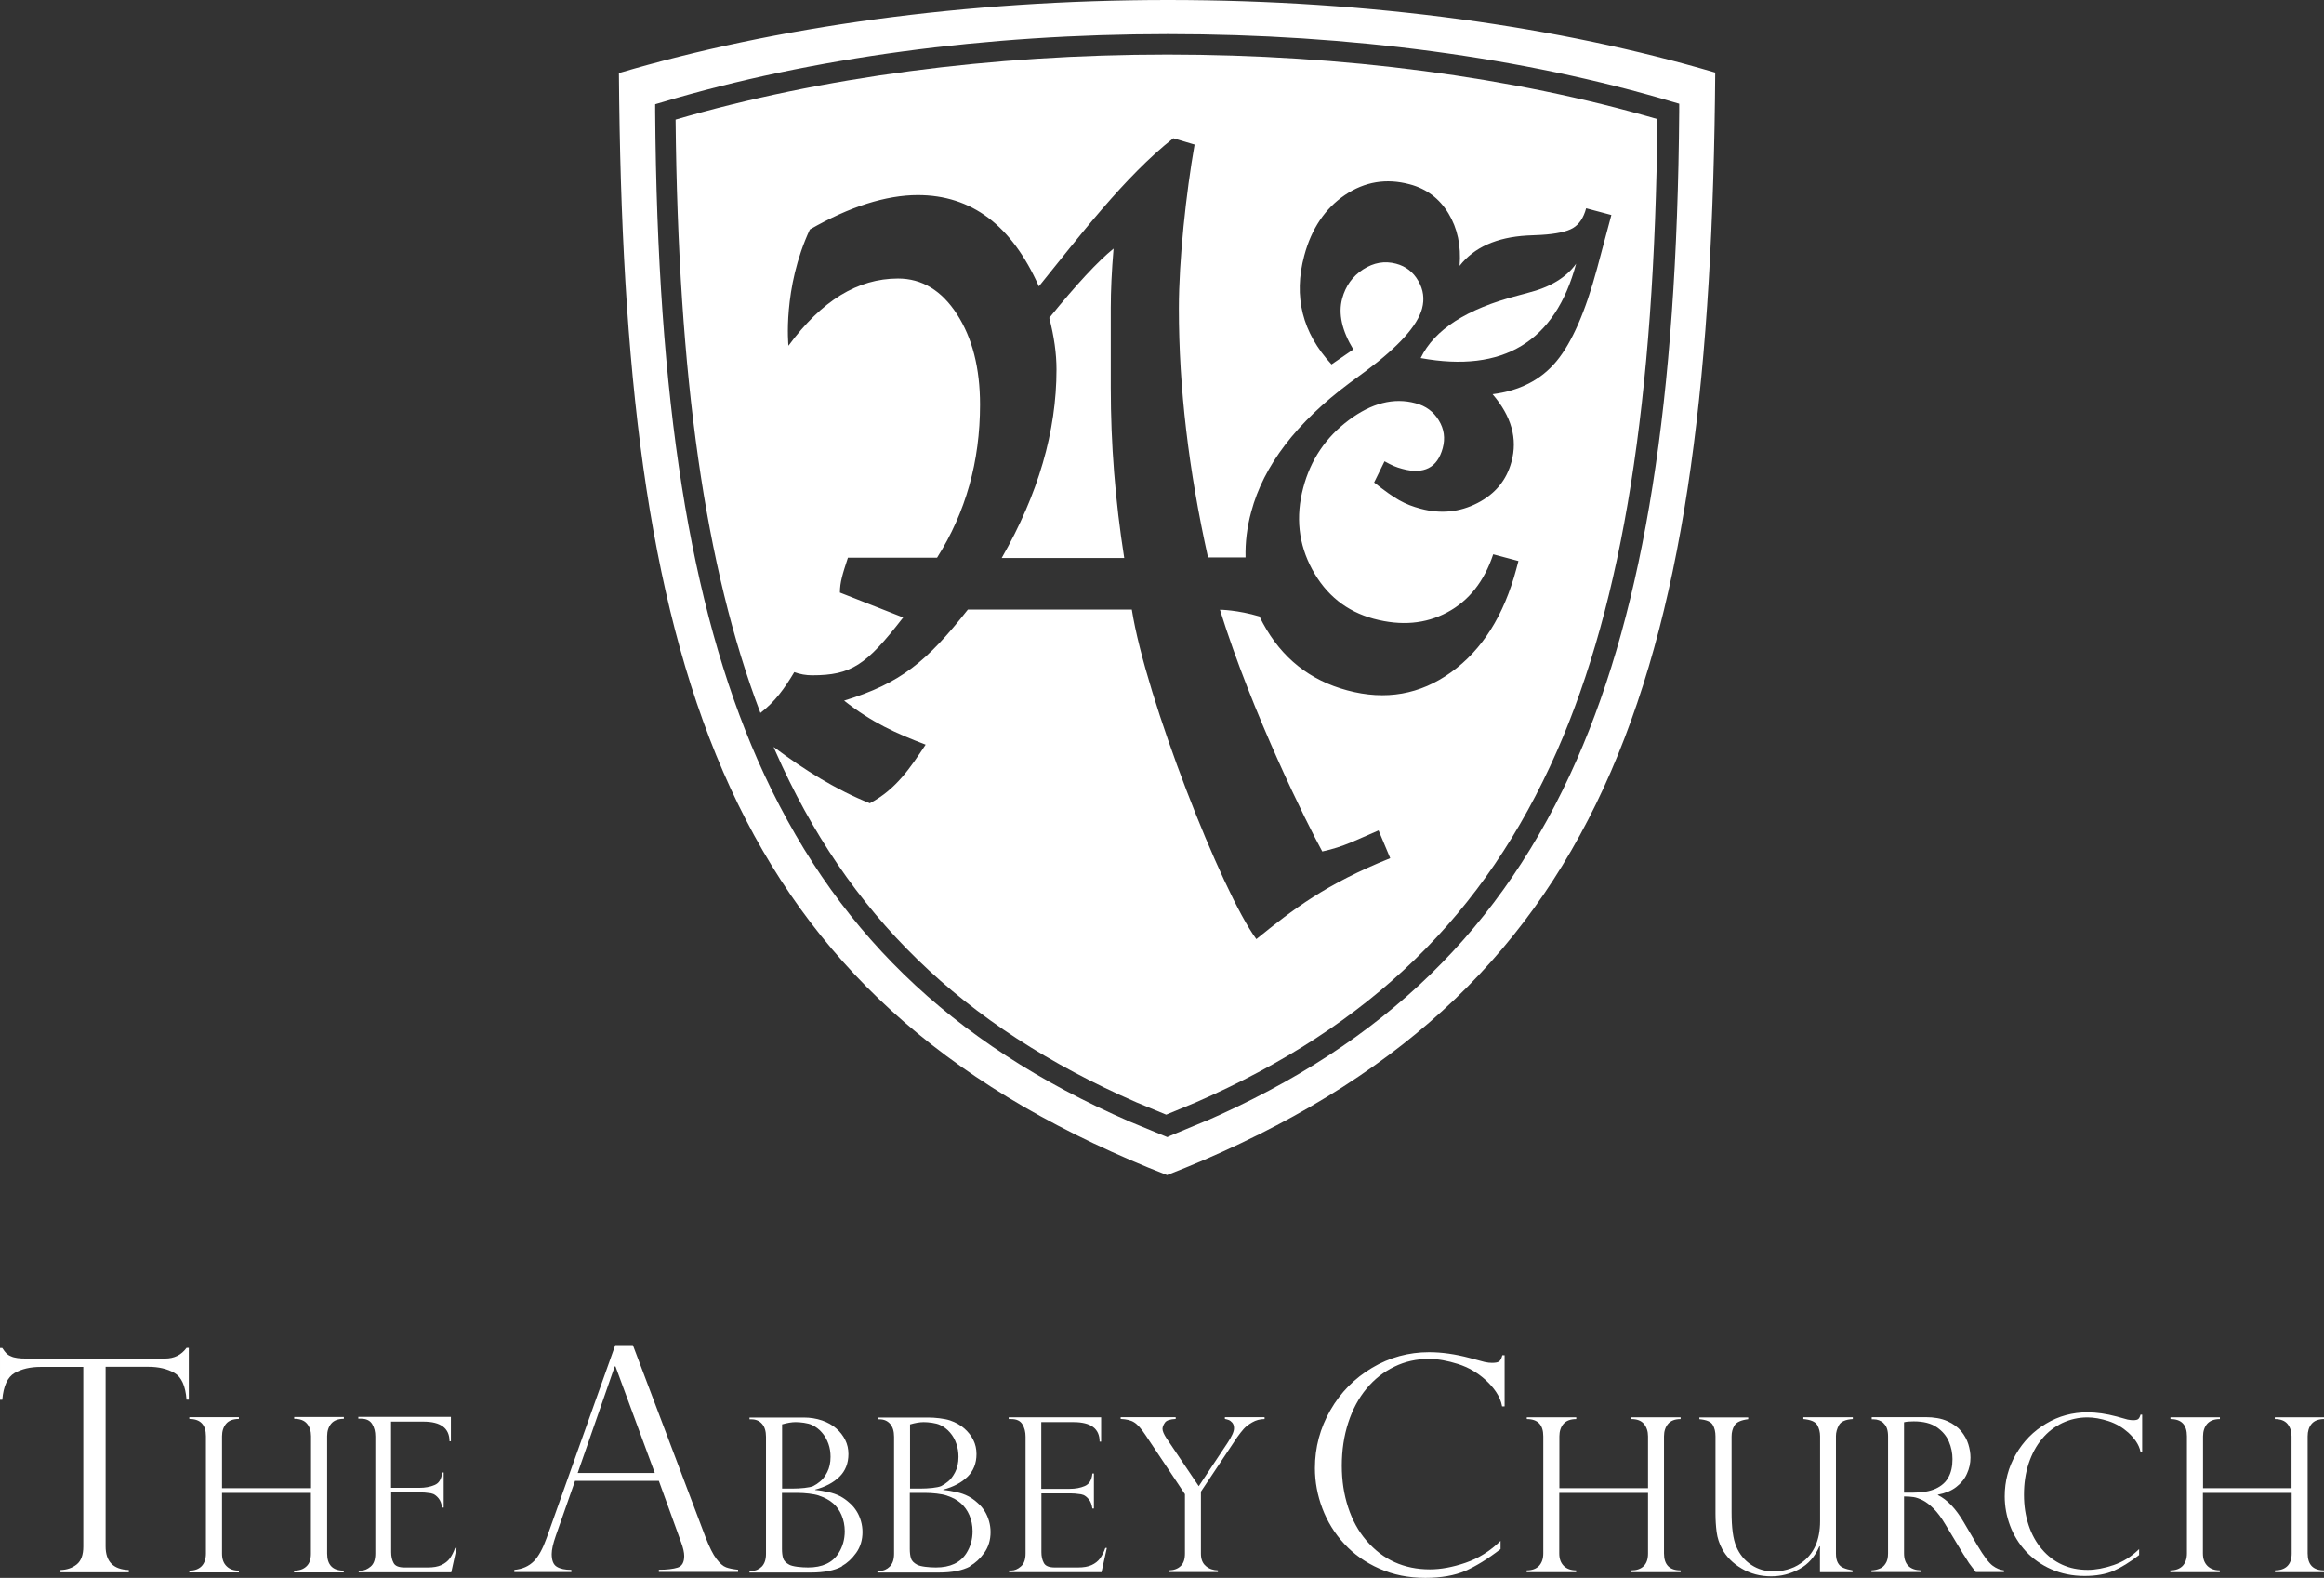 <?xml version="1.0" encoding="UTF-8"?>
<svg id="_レイヤー_2" data-name="レイヤー 2" xmlns="http://www.w3.org/2000/svg" viewBox="0 0 183.28 124.4">
  <rect x="0" y="0" width="183.28" height="124.4" fill="#333333" stroke="none"/>
  <defs>
    <style>
      .cls-1 {
        fill: #fff;
        stroke-width: 0px;
      }
    </style>
  </defs>
  <g id="_レイヤー_1-2" data-name="レイヤー 1">
    <g>
      <g>
        <g>
          <path class="cls-1" d="M14.89,110.35h-.18c-.08-1.09-.4-1.79-.96-2.11-.56-.32-1.24-.48-2.06-.48h-3.36v14.16c0,1.2.61,1.82,1.83,1.86v.18h-5.39v-.18c.5-.01.93-.16,1.28-.44.35-.28.52-.75.52-1.41v-14.16h-3.36c-.82,0-1.5.16-2.06.48-.55.32-.88,1.02-.97,2.11h-.18v-4.08h.18c.12.19.23.33.32.42.09.09.21.17.36.23.14.07.31.11.51.14.19.03.43.04.69.04h10.95c.73,0,1.29-.28,1.7-.84h.18v4.08Z"/>
          <path class="cls-1" d="M24.53,117.32v-4.1c0-.4-.11-.73-.32-.98-.22-.26-.55-.38-1.01-.38v-.14h3.92v.14c-.46,0-.79.13-1,.38-.21.25-.32.58-.32.98v9.26c0,.9.44,1.35,1.31,1.35v.14h-3.92v-.14c.42,0,.74-.11.98-.34.24-.22.35-.56.35-.99v-4.8h-7.01v4.79c0,.43.12.76.36.99.24.24.56.35.97.35v.14h-3.91v-.14c.42,0,.74-.12.97-.35.22-.23.34-.57.34-.99v-9.26c0-.91-.44-1.36-1.31-1.36v-.14h3.91v.14c-.46,0-.8.13-1.01.38-.21.25-.32.58-.32.98v4.1h7.01Z"/>
          <path class="cls-1" d="M28.26,111.85v-.14h7.3v1.92h-.11c0-1.03-.69-1.55-2.06-1.55h-2.55v5.22h2.24c.44,0,.84-.07,1.19-.22.35-.14.55-.47.6-.99h.12v2.77h-.12c-.05-.32-.14-.56-.28-.73-.14-.17-.28-.28-.41-.34-.14-.05-.26-.08-.36-.08-.2-.03-.41-.05-.62-.05h-2.35v4.71c0,.33.06.61.19.85.12.24.41.36.87.36h1.82c.44,0,.8-.06,1.08-.19.28-.13.51-.31.67-.53.16-.23.3-.5.41-.82h.12l-.42,1.92h-7.3v-.13h.17c.26,0,.52-.11.77-.32.25-.21.37-.55.37-1.03v-9.23c0-.38-.08-.7-.25-.98-.17-.28-.46-.42-.89-.42h-.17Z"/>
        </g>
        <g>
          <path class="cls-1" d="M48.49,107.73h.05l3.1,8.4h-6.08l2.92-8.4ZM48.52,106.06l-5.42,15.22c-.29.81-.62,1.42-1,1.81-.39.39-.9.62-1.54.68v.17h4.5v-.17c-.49,0-.88-.08-1.15-.25-.27-.16-.4-.5-.4-1,0-.35.11-.83.32-1.43l1.52-4.34h6.61l1.7,4.69s.02.08.05.14c.17.46.25.82.25,1.09,0,.5-.17.81-.52.92-.35.11-.84.17-1.48.17v.17h6.25v-.17c-.38-.04-.69-.1-.94-.19-.25-.09-.5-.31-.77-.67-.27-.35-.55-.92-.86-1.71l-5.73-15.14h-1.39Z"/>
          <path class="cls-1" d="M61.67,112.3c.41-.12.77-.18,1.08-.18.36,0,.97.07,1.28.22.3.14.57.34.79.6.22.25.39.55.51.88.12.33.17.68.17,1.04,0,.47-.09.87-.26,1.2-.17.33-.36.58-.55.73-.19.16-.37.28-.55.37-.28.13-1.02.2-1.67.2h-.79v-5.04ZM66.4,123.47c.42-.24.79-.58,1.12-1.04.33-.46.5-1.01.5-1.64,0-.29-.04-.58-.12-.86-.08-.28-.19-.54-.34-.78-.15-.24-.33-.46-.55-.65-.24-.22-.49-.4-.76-.54-.27-.14-.58-.25-.91-.32-.34-.08-.69-.14-1.05-.17v-.03c.8-.21,1.44-.55,1.91-1.01.47-.46.71-1.06.71-1.79,0-.4-.08-.77-.25-1.11-.17-.34-.4-.64-.71-.91-.31-.27-.68-.48-1.12-.63-.44-.15-.93-.23-1.45-.23h-4.27v.14h.15c.35,0,.63.12.84.36.21.24.31.58.31,1.02v9.22c0,.45-.11.78-.33,1.01-.22.22-.49.34-.8.34h-.17v.13h4.85c1.04,0,1.85-.16,2.44-.48ZM64.62,117.93c.43.14.79.34,1.08.59.29.25.51.56.67.94.16.38.25.8.25,1.26,0,.64-.16,1.22-.49,1.74-.48.75-1.28,1.12-2.4,1.12-.54,0-1.23-.07-1.49-.22-.26-.14-.42-.31-.48-.51-.06-.2-.09-.44-.09-.74v-4.41h1.25c.51,0,1.26.07,1.69.22Z"/>
          <path class="cls-1" d="M71.77,112.3c.41-.12.77-.18,1.08-.18.36,0,.97.07,1.28.22.3.14.57.34.79.6.22.25.39.55.5.88.12.33.17.68.17,1.04,0,.47-.09.87-.26,1.2-.17.33-.36.58-.55.73-.19.16-.37.28-.55.37-.28.13-1.02.2-1.67.2h-.79v-5.04ZM76.5,123.47c.42-.24.79-.58,1.12-1.04.33-.46.5-1.01.5-1.64,0-.29-.04-.58-.12-.86-.08-.28-.19-.54-.34-.78-.15-.24-.33-.46-.55-.65-.24-.22-.49-.4-.76-.54-.27-.14-.58-.25-.91-.32-.34-.08-.69-.14-1.05-.17v-.03c.8-.21,1.44-.55,1.91-1.01.47-.46.71-1.06.71-1.79,0-.4-.08-.77-.25-1.11-.17-.34-.4-.64-.71-.91-.31-.27-.68-.48-1.12-.63-.44-.15-1.21-.23-1.73-.23h-3.99v.14h.15c.35,0,.63.12.84.36.21.24.31.58.31,1.02v9.22c0,.45-.11.78-.34,1.01-.22.22-.49.34-.8.34h-.17v.13h4.85c1.04,0,1.85-.16,2.45-.48ZM74.71,117.93c.43.14.79.34,1.07.59.28.25.51.56.67.94.16.38.25.8.25,1.26,0,.64-.16,1.22-.49,1.74-.48.75-1.28,1.12-2.4,1.12-.54,0-1.23-.07-1.49-.22-.26-.14-.42-.31-.48-.51-.06-.2-.09-.44-.09-.74v-4.41h1.25c.51,0,1.26.07,1.69.22Z"/>
          <path class="cls-1" d="M79.55,111.88v-.14h7.29v1.92h-.12c0-1.03-.69-1.54-2.06-1.54h-2.54v5.26h2.24c.44,0,.84-.07,1.19-.22s.55-.47.6-.99h.12v2.76h-.12c-.05-.31-.14-.56-.28-.72-.14-.17-.28-.28-.41-.34-.14-.05-.26-.08-.36-.08-.2-.03-.41-.05-.62-.05h-2.35v4.63c0,.33.06.61.19.85.12.24.41.36.87.36h1.82c.44,0,.8-.06,1.08-.19.28-.13.5-.3.67-.53.16-.23.3-.5.41-.82h.12l-.42,1.91h-7.29v-.13h.17c.26,0,.51-.1.76-.32.25-.21.37-.55.37-1.03v-9.2c0-.38-.08-.7-.25-.98-.17-.28-.46-.41-.88-.41h-.17Z"/>
          <path class="cls-1" d="M99.73,111.74v.14c-.37,0-.69.09-.98.26-.29.17-.51.34-.67.52-.16.18-.33.4-.51.65l-2.86,4.29v4.89c0,.44.13.76.39.98.26.22.58.33.95.34v.13h-3.87v-.13c.39-.01.7-.12.93-.34.23-.21.34-.54.34-.99v-4.68l-3.11-4.66c-.33-.5-.63-.84-.89-1-.26-.17-.62-.25-1.07-.27v-.14h4.34v.14c-.44.02-.73.11-.85.29-.12.17-.19.34-.19.49,0,.18.11.43.32.75l2.54,3.77,2.26-3.4c.34-.51.52-.9.52-1.17,0-.19-.05-.33-.14-.44-.09-.1-.18-.17-.28-.21-.09-.03-.19-.06-.3-.08v-.14h3.11Z"/>
          <path class="cls-1" d="M118.65,110.88h-.19c-.14-.82-.69-1.52-1.31-2.09-.63-.57-1.35-.99-2.17-1.25-.82-.26-1.58-.4-2.29-.4-.97,0-1.88.2-2.72.61-.85.41-1.58.98-2.2,1.73-.62.74-1.1,1.64-1.44,2.68-.34,1.04-.51,2.17-.51,3.39s.17,2.28.5,3.29c.33,1.01.81,1.89,1.45,2.63.64.74,1.37,1.31,2.21,1.69.84.38,1.77.57,2.79.57.85,0,1.79-.17,2.81-.52,1.02-.35,1.94-.92,2.76-1.73v.65c-1.01.78-1.94,1.35-2.78,1.72-.84.36-1.89.55-3.15.55-1.33,0-2.54-.24-3.63-.73-1.09-.48-2.02-1.14-2.77-1.96-.76-.82-1.33-1.75-1.72-2.78-.39-1.03-.59-2.09-.59-3.18,0-1.64.41-3.16,1.22-4.57.81-1.41,1.91-2.52,3.29-3.34,1.38-.82,2.88-1.23,4.49-1.23,1,0,2.06.15,3.19.45l1.19.32c.23.05.42.07.58.07.3,0,.49-.04.59-.13.1-.09.17-.24.23-.47h.18v4.02Z"/>
          <path class="cls-1" d="M129.97,117.33v-4.09c0-.4-.11-.72-.32-.98-.22-.26-.55-.38-1-.38v-.14h3.89v.14c-.45,0-.78.13-.99.38-.21.25-.32.58-.32.98v9.23c0,.9.44,1.34,1.31,1.34v.14h-3.89v-.14c.41,0,.74-.11.97-.33.23-.22.35-.55.35-.99v-4.79h-7v4.77c0,.43.12.75.36.99.24.23.56.35.97.35v.14h-3.9v-.14c.42,0,.74-.12.97-.35.22-.24.34-.56.34-.99v-9.23c0-.91-.43-1.36-1.3-1.36v-.14h3.9v.14c-.46,0-.79.13-1.01.38-.21.25-.32.58-.32.98v4.09h7Z"/>
          <path class="cls-1" d="M146.09,123.95h-2.56v-2.02l-.04-.03c-.35.82-.88,1.43-1.59,1.81-.71.38-1.44.57-2.21.57-.87,0-1.65-.21-2.34-.62-.7-.41-1.2-.93-1.53-1.53-.23-.43-.38-.88-.44-1.35-.06-.47-.09-.95-.09-1.45v-6.08c0-.37-.07-.67-.22-.92-.15-.25-.5-.39-1.05-.44v-.14h3.85v.14c-.56.07-.92.23-1.08.49-.16.26-.23.55-.23.87v5.98c0,1.22.12,2.12.37,2.7.26.62.66,1.1,1.19,1.45.53.35,1.13.52,1.81.52.28,0,.62-.05,1-.15.39-.1.75-.26,1.09-.5,1.01-.69,1.52-1.8,1.52-3.33v-6.68c0-.34-.08-.64-.23-.9-.16-.26-.52-.41-1.09-.46v-.14h3.9v.14c-.56.03-.93.19-1.09.47-.16.29-.24.58-.24.87v9.25c0,.32.05.57.16.76.11.19.26.32.45.39.19.08.42.14.7.19v.13Z"/>
          <path class="cls-1" d="M150.16,112.13c.2-.05.45-.07.76-.07.76,0,1.37.15,1.82.46.45.31.77.69.96,1.14.19.45.28.91.28,1.38,0,.56-.1,1.04-.32,1.43-.21.39-.55.69-1.01.9-.47.21-1.06.31-1.79.31h-.7v-5.55ZM148.54,112.21c.24.2.36.54.36,1.03v9.23c0,.33-.06.6-.19.79-.12.2-.28.34-.47.41-.19.08-.4.13-.65.14v.13h3.9v-.13c-.88-.03-1.33-.48-1.33-1.35v-4.48c.29,0,.54.02.75.05.21.03.45.12.72.25.26.13.55.35.86.66.31.31.61.71.9,1.2l1.46,2.42s.09.12.19.29c.11.17.19.29.24.38.09.13.18.25.27.36.08.11.17.23.27.35h2.22v-.13c-.29-.03-.59-.15-.89-.37-.3-.22-.7-.75-1.2-1.59l-1.1-1.87c-.62-1.05-1.29-1.75-2.02-2.11v-.03c.57-.11,1.05-.3,1.44-.6.38-.29.67-.64.85-1.05.19-.41.28-.83.28-1.27,0-.35-.06-.7-.17-1.06-.11-.36-.3-.7-.56-1.02-.26-.32-.63-.59-1.1-.8-.47-.21-1.05-.31-1.73-.31h-4.23v.17h.17c.28,0,.54.1.78.3Z"/>
          <path class="cls-1" d="M168.95,114.47h-.14c-.11-.6-.51-1.1-.96-1.52-.46-.41-.98-.72-1.57-.91-.59-.19-1.15-.29-1.66-.29-.7,0-1.36.15-1.98.44-.62.3-1.15.71-1.6,1.25-.45.54-.8,1.19-1.05,1.94-.25.76-.37,1.57-.37,2.46s.12,1.65.36,2.39c.24.73.59,1.37,1.05,1.91.46.54,1,.95,1.6,1.22.61.28,1.28.41,2.02.41.62,0,1.3-.13,2.04-.38.74-.25,1.41-.67,2.01-1.26v.47c-.74.57-1.41.98-2.02,1.25-.61.26-1.37.4-2.28.4-.96,0-1.84-.18-2.63-.53-.79-.35-1.46-.83-2.01-1.42-.55-.6-.96-1.27-1.24-2.02-.28-.75-.42-1.52-.42-2.31,0-1.19.29-2.29.88-3.31.59-1.02,1.38-1.83,2.38-2.42,1-.6,2.09-.89,3.26-.89.72,0,1.49.11,2.31.33l.86.24c.17.03.31.05.42.05.22,0,.36-.03.43-.1.07-.06.13-.18.17-.34h.13v2.92Z"/>
          <path class="cls-1" d="M180.72,117.33v-4.09c0-.4-.11-.72-.32-.98-.22-.26-.55-.38-1-.38v-.14h3.89v.14c-.45,0-.78.13-.99.38-.21.25-.31.58-.31.98v9.23c0,.9.44,1.34,1.31,1.34v.14h-3.89v-.14c.41,0,.74-.11.97-.33.23-.22.35-.55.35-.99v-4.79h-7v4.77c0,.43.12.75.36.99.24.23.56.35.97.35v.14h-3.9v-.14c.42,0,.74-.12.97-.35.22-.24.34-.56.34-.99v-9.23c0-.91-.43-1.36-1.3-1.36v-.14h3.9v.14c-.46,0-.79.13-1.01.38-.21.25-.32.58-.32.98v4.09h7Z"/>
        </g>
      </g>
      <g>
        <path class="cls-1" d="M88.66,43.98c-.71-4.51-1.06-8.97-1.06-13.4v-6.32c0-1.31.07-2.87.22-4.66-1.24,1-2.93,2.83-5.07,5.46.38,1.46.57,2.82.57,4.07,0,4.88-1.44,9.83-4.32,14.86h9.67Z"/>
        <path class="cls-1" d="M124.3,20.79c-.78,1.09-2.05,1.86-3.81,2.3l-.81.22c-4.01,1.04-6.56,2.68-7.64,4.92,6.52,1.19,10.61-1.29,12.26-7.44Z"/>
        <path class="cls-1" d="M135.27,5.72c-12.25-3.61-27.12-5.72-43.16-5.72s-31.03,2.13-43.3,5.76c.35,46.53,8.13,71.81,40.34,85.7h0c.94.41,1.91.8,2.89,1.18.98-.38,1.95-.78,2.89-1.18h0c32.21-13.9,39.98-39.2,40.34-85.75ZM95.01,88.41l-2.67,1.11-.28.13-2.98-1.23h0c-14.17-6.17-23.49-15.24-29.34-28.53-5.33-12.12-7.9-28.35-8.07-51.06v-.61s.58-.17.58-.17c11.74-3.51,25.52-5.36,39.87-5.36s28.03,1.84,39.73,5.32l.58.17v.61c-.17,22.73-2.74,38.96-8.07,51.09-5.85,13.3-15.17,22.37-29.34,28.54Z"/>
        <path class="cls-1" d="M92.1,4.3c-13.95,0-27.35,1.78-38.82,5.13.2,20.32,2.33,35.33,6.69,46.78,1.16-.89,1.92-1.96,2.67-3.22.46.17.93.25,1.41.25,3.08,0,4.27-.81,7.1-4.46.02-.03.05-.07.08-.1l-4.99-1.96c0-.82.21-1.47.63-2.75h7.03c2.26-3.57,3.39-7.59,3.39-12.07,0-2.88-.61-5.26-1.82-7.13-1.21-1.87-2.76-2.81-4.65-2.81-1.59,0-3.1.44-4.54,1.32-1.43.88-2.8,2.21-4.1,3.98,0,0-.48-4.51,1.69-9.17,1.57-.9,3.07-1.58,4.49-2.03,1.43-.45,2.77-.68,4.02-.68,2.12,0,3.97.6,5.56,1.79,1.59,1.2,2.92,3,3.99,5.41,3.07-3.79,6.76-8.66,10.6-11.68l1.68.5c-.67,3.81-1.24,9.08-1.24,12.93,0,6.21.77,12.75,2.3,19.62h2.96c-.03-1.17.11-2.38.45-3.61.97-3.63,3.56-7.02,7.76-10.15l1.29-.95c2.58-1.92,4.05-3.56,4.42-4.91.2-.76.11-1.49-.3-2.19-.4-.7-.99-1.15-1.75-1.35-.9-.24-1.76-.09-2.6.45-.83.54-1.38,1.3-1.65,2.3-.32,1.19-.02,2.53.88,4.01l-1.72,1.18c-2.3-2.49-3.02-5.34-2.15-8.58.57-2.12,1.64-3.71,3.2-4.77,1.57-1.06,3.27-1.34,5.11-.85,1.33.35,2.35,1.12,3.06,2.29.71,1.17,1.01,2.55.88,4.14,1.13-1.45,2.91-2.25,5.32-2.39l1.09-.05c1.19-.07,2.04-.25,2.53-.54.49-.29.84-.81,1.04-1.56l1.99.53-1.12,4.19c-.92,3.42-1.99,5.87-3.21,7.34-1.22,1.47-2.9,2.33-5.04,2.6.74.86,1.24,1.74,1.49,2.63.25.89.25,1.79,0,2.7-.39,1.45-1.28,2.53-2.68,3.25-1.4.72-2.89.87-4.47.45-1.3-.35-2-.75-3.68-2.07l.82-1.67c.62.34.89.46,1.42.6.84.23,1.53.2,2.06-.07.53-.27.9-.8,1.11-1.57.21-.78.11-1.51-.31-2.19-.41-.68-1.02-1.14-1.84-1.35-1.71-.46-3.47-.01-5.27,1.34-1.8,1.35-3,3.12-3.58,5.32-.61,2.29-.38,4.44.71,6.45,1.09,2.01,2.7,3.3,4.84,3.88,2.17.58,4.1.41,5.8-.5,1.71-.91,2.92-2.44,3.63-4.58l1.99.53-.17.64c-.98,3.66-2.69,6.37-5.14,8.13-2.44,1.76-5.17,2.24-8.18,1.43-2.96-.79-5.17-2.55-6.65-5.28-.1-.18-.19-.37-.28-.55-1.74-.52-3.12-.53-3.12-.53,2.55,8.21,6.89,16.91,8.07,19.06,1.72-.37,2.72-.93,4.44-1.66l.92,2.19c-5.06,2.03-7.64,4.01-10.56,6.38-2.74-3.72-8.72-19-9.82-25.98h-12.93c-3.24,4.1-5.28,5.8-9.76,7.18,2.2,1.73,4.06,2.56,6.43,3.47-1.19,1.79-2.31,3.51-4.4,4.62-2.62-1.04-5.14-2.61-7.59-4.44.05.11.09.22.14.33,5.68,12.9,14.73,21.7,28.5,27.7h0s1.86.77,2.32.96c.67-.28,2.32-.96,2.32-.96,13.77-6,22.83-14.81,28.5-27.71,5.19-11.81,7.71-27.66,7.92-49.82-11.43-3.33-24.79-5.09-38.68-5.09Z"/>
      </g>
    </g>
  </g>
</svg>